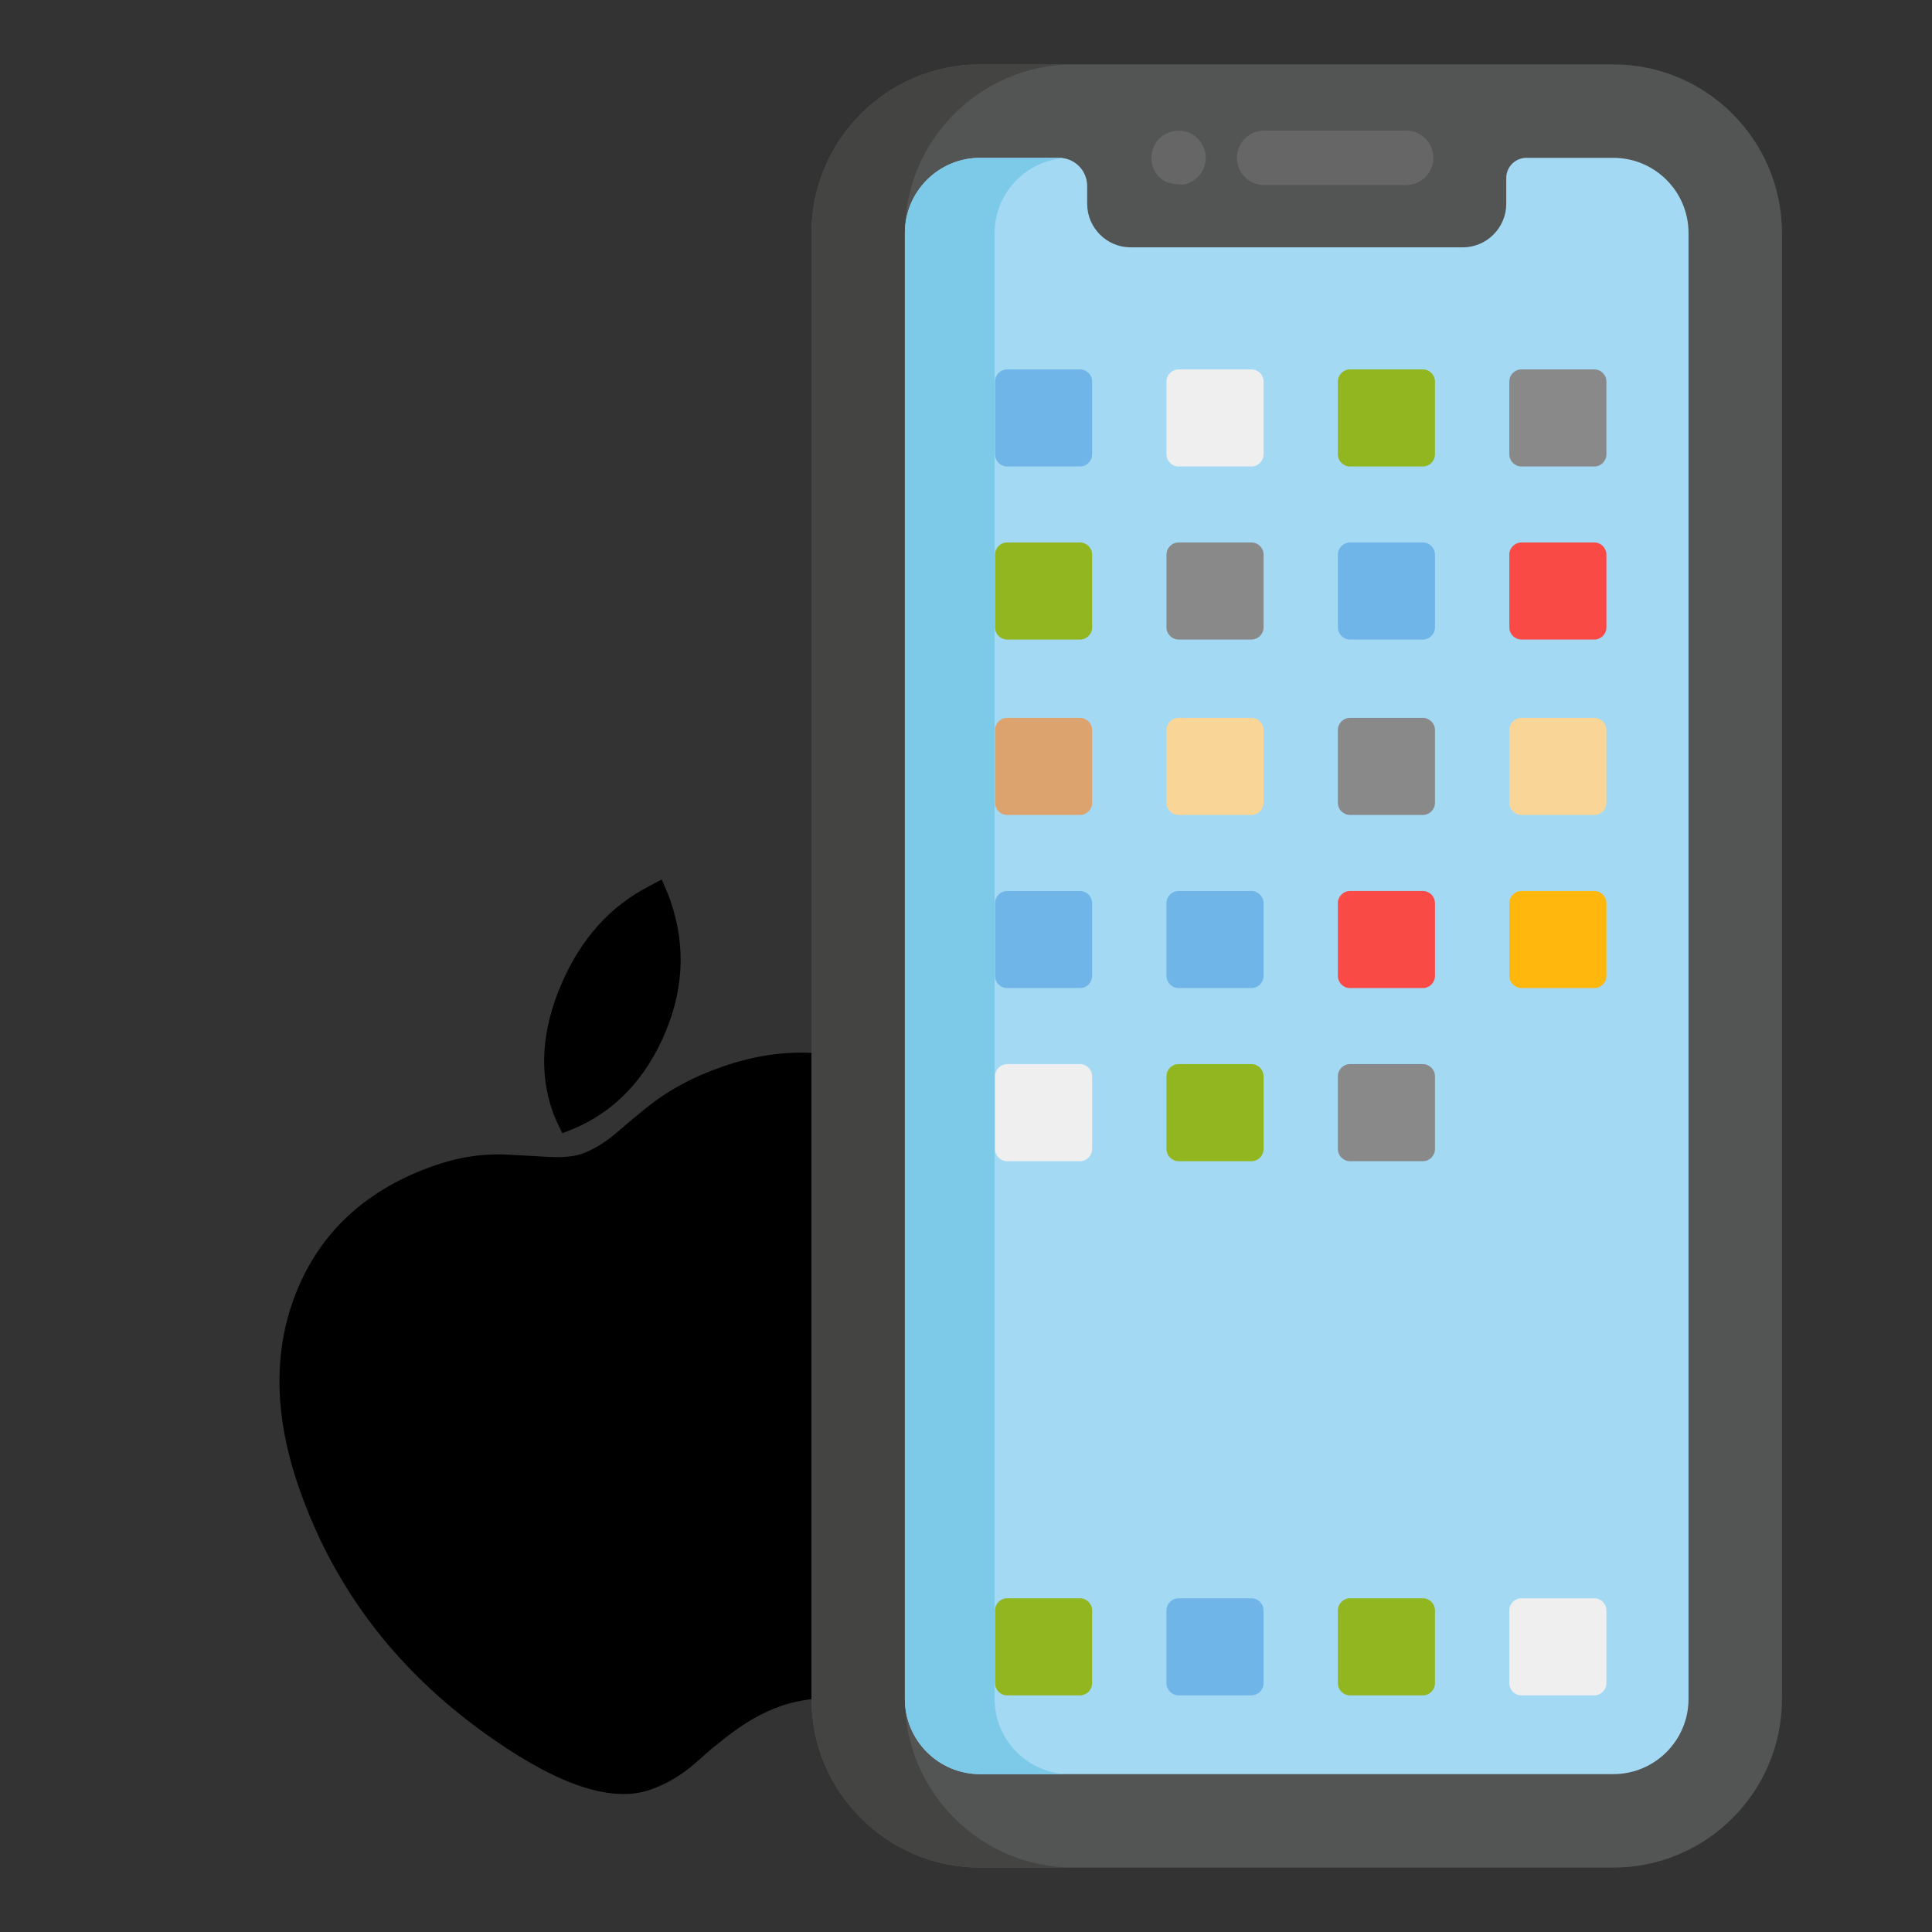 <svg width="300" height="300" viewBox="0 0 300 300" fill="none" xmlns="http://www.w3.org/2000/svg">
<rect x="0" y="0" width="300" height="300" fill="#333333" stroke="none"/>
<path d="M87.313 175.953C94.257 173.556 99.413 168.742 102.781 161.511C106.149 154.279 106.593 147.068 104.111 139.878C103.839 139.089 103.389 137.988 102.763 136.577C101.891 137.017 101.24 137.358 100.812 137.599C94.724 140.723 90.172 145.805 87.157 152.845C84.141 159.885 83.688 166.46 85.796 172.57C86.04 173.276 86.546 174.404 87.313 175.953ZM145.094 262.681C150.043 260.974 154.342 255.7 157.992 246.859C161.643 238.018 163.47 228.481 163.475 218.247C149.613 216.241 140.724 209.564 136.809 198.219C133.539 188.743 135.504 178.996 142.703 168.977C133.237 162.988 123.077 161.867 112.224 165.612C107.65 167.19 103.708 169.318 100.397 171.996L98.328 173.686L95.577 176.031C93.77 177.538 92.014 178.586 90.309 179.174C88.979 179.634 87.074 179.779 84.597 179.611L81.82 179.453L79.189 179.314C75.333 179.064 71.472 179.606 67.605 180.94C57.25 184.513 50.139 190.875 46.269 200.024C42.399 209.172 42.437 219.461 46.38 230.89C51.931 246.974 62.09 260.095 76.857 270.254C87.128 277.36 95.153 279.916 100.933 277.921C103.386 277.075 105.654 275.757 107.736 273.969L110.362 271.667L112.494 269.955C115.487 267.573 118.419 265.887 121.288 264.897C124.324 263.849 128.082 263.413 132.563 263.587L134.755 263.668C139.319 263.814 142.766 263.485 145.094 262.681Z" fill="black"/>
<path d="M250.514 10H152.19C137.749 10 126 21.749 126 36.19V263.81C126 278.251 137.749 290 152.19 290H250.514C264.955 290 276.704 278.251 276.704 263.81V36.19C276.704 21.749 264.956 10 250.514 10Z" fill="#535454"/>
<path d="M140.509 263.809V36.19C140.509 21.749 152.257 10 166.698 10H152.19C137.749 10 126 21.749 126 36.19V263.81C126 278.251 137.749 290 152.19 290H166.698C152.257 289.999 140.509 278.25 140.509 263.809Z" fill="#444443"/>
<path d="M262.194 263.807C262.194 270.257 256.965 275.486 250.515 275.486H152.191C145.741 275.486 140.512 270.257 140.512 263.807V36.188C140.512 29.738 145.741 24.508 152.191 24.508H164.445C166.859 24.508 168.816 26.465 168.816 28.879V31.651C168.816 35.369 171.858 38.411 175.577 38.411H227.129C230.848 38.411 233.89 35.369 233.89 31.651V27.642C233.89 25.911 235.293 24.508 237.024 24.508H250.515C256.965 24.508 262.194 29.737 262.194 36.187V263.807Z" fill="#A4D9F4"/>
<path d="M154.446 263.81V36.191C154.446 30.091 159.124 25.09 165.088 24.564C164.409 24.463 165.131 24.533 152.191 24.511C145.741 24.511 140.512 29.741 140.512 36.191V263.81C140.512 270.261 145.741 275.49 152.191 275.49H166.125C159.675 275.489 154.446 270.261 154.446 263.81Z" fill="#7CC9E8"/>
<path d="M218.355 28.733H196.292C193.959 28.733 192.066 26.841 192.066 24.507C192.066 22.173 193.958 20.281 196.292 20.281H218.355C220.688 20.281 222.58 22.173 222.58 24.507C222.58 26.841 220.688 28.733 218.355 28.733Z" fill="#666666"/>
<path d="M180.659 28.025C177.633 26.036 178.367 21.175 182.174 20.368C184.764 19.834 187.228 21.84 187.228 24.509C187.228 26.471 185.874 28.231 183.825 28.656C183.555 28.706 181.519 28.607 180.659 28.025Z" fill="#666666"/>
<path d="M167.7 72.436H156.392C155.356 72.436 154.508 71.588 154.508 70.552V59.244C154.508 58.208 155.356 57.359 156.392 57.359H167.7C168.736 57.359 169.584 58.208 169.584 59.244V70.551C169.585 71.588 168.736 72.436 167.7 72.436Z" fill="#70B5E8"/>
<path d="M194.321 72.436H183.013C181.977 72.436 181.129 71.588 181.129 70.552V59.244C181.129 58.208 181.977 57.359 183.013 57.359H194.321C195.357 57.359 196.205 58.208 196.205 59.244V70.551C196.205 71.588 195.357 72.436 194.321 72.436Z" fill="#EFEFEF"/>
<path d="M220.938 72.436H209.631C208.594 72.436 207.746 71.588 207.746 70.552V59.244C207.746 58.208 208.594 57.359 209.631 57.359H220.938C221.974 57.359 222.822 58.208 222.822 59.244V70.551C222.822 71.588 221.974 72.436 220.938 72.436Z" fill="#92B620"/>
<path d="M247.559 72.436H236.252C235.215 72.436 234.367 71.588 234.367 70.552V59.244C234.367 58.208 235.215 57.359 236.252 57.359H247.559C248.595 57.359 249.443 58.208 249.443 59.244V70.551C249.443 71.588 248.595 72.436 247.559 72.436Z" fill="#898989"/>
<path d="M167.7 99.311H156.392C155.356 99.311 154.508 98.462 154.508 97.426V86.119C154.508 85.083 155.356 84.234 156.392 84.234H167.7C168.736 84.234 169.584 85.083 169.584 86.119V97.426C169.585 98.462 168.736 99.311 167.7 99.311Z" fill="#92B620"/>
<path d="M194.321 99.311H183.013C181.977 99.311 181.129 98.462 181.129 97.426V86.119C181.129 85.083 181.977 84.234 183.013 84.234H194.321C195.357 84.234 196.205 85.083 196.205 86.119V97.426C196.205 98.462 195.357 99.311 194.321 99.311Z" fill="#898989"/>
<path d="M220.938 99.311H209.631C208.594 99.311 207.746 98.462 207.746 97.426V86.119C207.746 85.083 208.594 84.234 209.631 84.234H220.938C221.974 84.234 222.822 85.083 222.822 86.119V97.426C222.822 98.462 221.974 99.311 220.938 99.311Z" fill="#70B5E8"/>
<path d="M247.559 99.311H236.252C235.215 99.311 234.367 98.462 234.367 97.426V86.119C234.367 85.083 235.215 84.234 236.252 84.234H247.559C248.595 84.234 249.443 85.083 249.443 86.119V97.426C249.443 98.462 248.595 99.311 247.559 99.311Z" fill="#F94A46"/>
<path d="M167.7 126.545H156.392C155.356 126.545 154.508 125.697 154.508 124.66V113.353C154.508 112.317 155.356 111.469 156.392 111.469H167.7C168.736 111.469 169.584 112.317 169.584 113.353V124.66C169.585 125.697 168.736 126.545 167.7 126.545Z" fill="#DDA36F"/>
<path d="M194.321 126.545H183.013C181.977 126.545 181.129 125.697 181.129 124.66V113.353C181.129 112.317 181.977 111.469 183.013 111.469H194.321C195.357 111.469 196.205 112.317 196.205 113.353V124.66C196.205 125.697 195.357 126.545 194.321 126.545Z" fill="#F9D698"/>
<path d="M220.938 126.545H209.631C208.594 126.545 207.746 125.697 207.746 124.66V113.353C207.746 112.317 208.594 111.469 209.631 111.469H220.938C221.974 111.469 222.822 112.317 222.822 113.353V124.66C222.822 125.697 221.974 126.545 220.938 126.545Z" fill="#898989"/>
<path d="M247.559 126.545H236.252C235.215 126.545 234.367 125.697 234.367 124.66V113.353C234.367 112.317 235.215 111.469 236.252 111.469H247.559C248.595 111.469 249.443 112.317 249.443 113.353V124.66C249.443 125.697 248.595 126.545 247.559 126.545Z" fill="#F9D698"/>
<path d="M167.7 153.428H156.392C155.356 153.428 154.508 152.58 154.508 151.543V140.236C154.508 139.2 155.356 138.352 156.392 138.352H167.7C168.736 138.352 169.584 139.2 169.584 140.236V151.543C169.585 152.58 168.736 153.428 167.7 153.428Z" fill="#70B5E8"/>
<path d="M194.321 153.428H183.013C181.977 153.428 181.129 152.58 181.129 151.543V140.236C181.129 139.2 181.977 138.352 183.013 138.352H194.321C195.357 138.352 196.205 139.2 196.205 140.236V151.543C196.205 152.58 195.357 153.428 194.321 153.428Z" fill="#70B5E8"/>
<path d="M220.938 153.428H209.631C208.594 153.428 207.746 152.58 207.746 151.543V140.236C207.746 139.2 208.594 138.352 209.631 138.352H220.938C221.974 138.352 222.822 139.2 222.822 140.236V151.543C222.822 152.58 221.974 153.428 220.938 153.428Z" fill="#F94A46"/>
<path d="M167.7 180.311H156.392C155.356 180.311 154.508 179.462 154.508 178.426V167.119C154.508 166.083 155.356 165.234 156.392 165.234H167.7C168.736 165.234 169.584 166.083 169.584 167.119V178.426C169.585 179.462 168.736 180.311 167.7 180.311Z" fill="#EFEFEF"/>
<path d="M194.321 180.311H183.013C181.977 180.311 181.129 179.462 181.129 178.426V167.119C181.129 166.083 181.977 165.234 183.013 165.234H194.321C195.357 165.234 196.205 166.083 196.205 167.119V178.426C196.205 179.462 195.357 180.311 194.321 180.311Z" fill="#92B620"/>
<path d="M220.938 180.311H209.631C208.594 180.311 207.746 179.462 207.746 178.426V167.119C207.746 166.083 208.594 165.234 209.631 165.234H220.938C221.974 165.234 222.822 166.083 222.822 167.119V178.426C222.822 179.462 221.974 180.311 220.938 180.311Z" fill="#898989"/>
<path d="M247.559 153.428H236.252C235.215 153.428 234.367 152.58 234.367 151.543V140.236C234.367 139.2 235.215 138.352 236.252 138.352H247.559C248.595 138.352 249.443 139.2 249.443 140.236V151.543C249.443 152.58 248.595 153.428 247.559 153.428Z" fill="#FFB70D"/>
<path d="M167.7 263.256H156.392C155.356 263.256 154.508 262.408 154.508 261.371V250.064C154.508 249.028 155.356 248.18 156.392 248.18H167.7C168.736 248.18 169.584 249.028 169.584 250.064V261.371C169.584 262.408 168.736 263.256 167.7 263.256Z" fill="#92B620"/>
<path d="M194.321 263.256H183.013C181.977 263.256 181.129 262.408 181.129 261.371V250.064C181.129 249.028 181.977 248.18 183.013 248.18H194.321C195.357 248.18 196.205 249.028 196.205 250.064V261.371C196.205 262.408 195.357 263.256 194.321 263.256Z" fill="#70B5E8"/>
<path d="M220.938 263.256H209.631C208.594 263.256 207.746 262.408 207.746 261.371V250.064C207.746 249.028 208.594 248.18 209.631 248.18H220.938C221.974 248.18 222.822 249.028 222.822 250.064V261.371C222.822 262.408 221.974 263.256 220.938 263.256Z" fill="#92B620"/>
<path d="M247.559 263.256H236.252C235.215 263.256 234.367 262.408 234.367 261.371V250.064C234.367 249.028 235.215 248.18 236.252 248.18H247.559C248.595 248.18 249.443 249.028 249.443 250.064V261.371C249.443 262.408 248.595 263.256 247.559 263.256Z" fill="#EFEFEF"/>
</svg>
